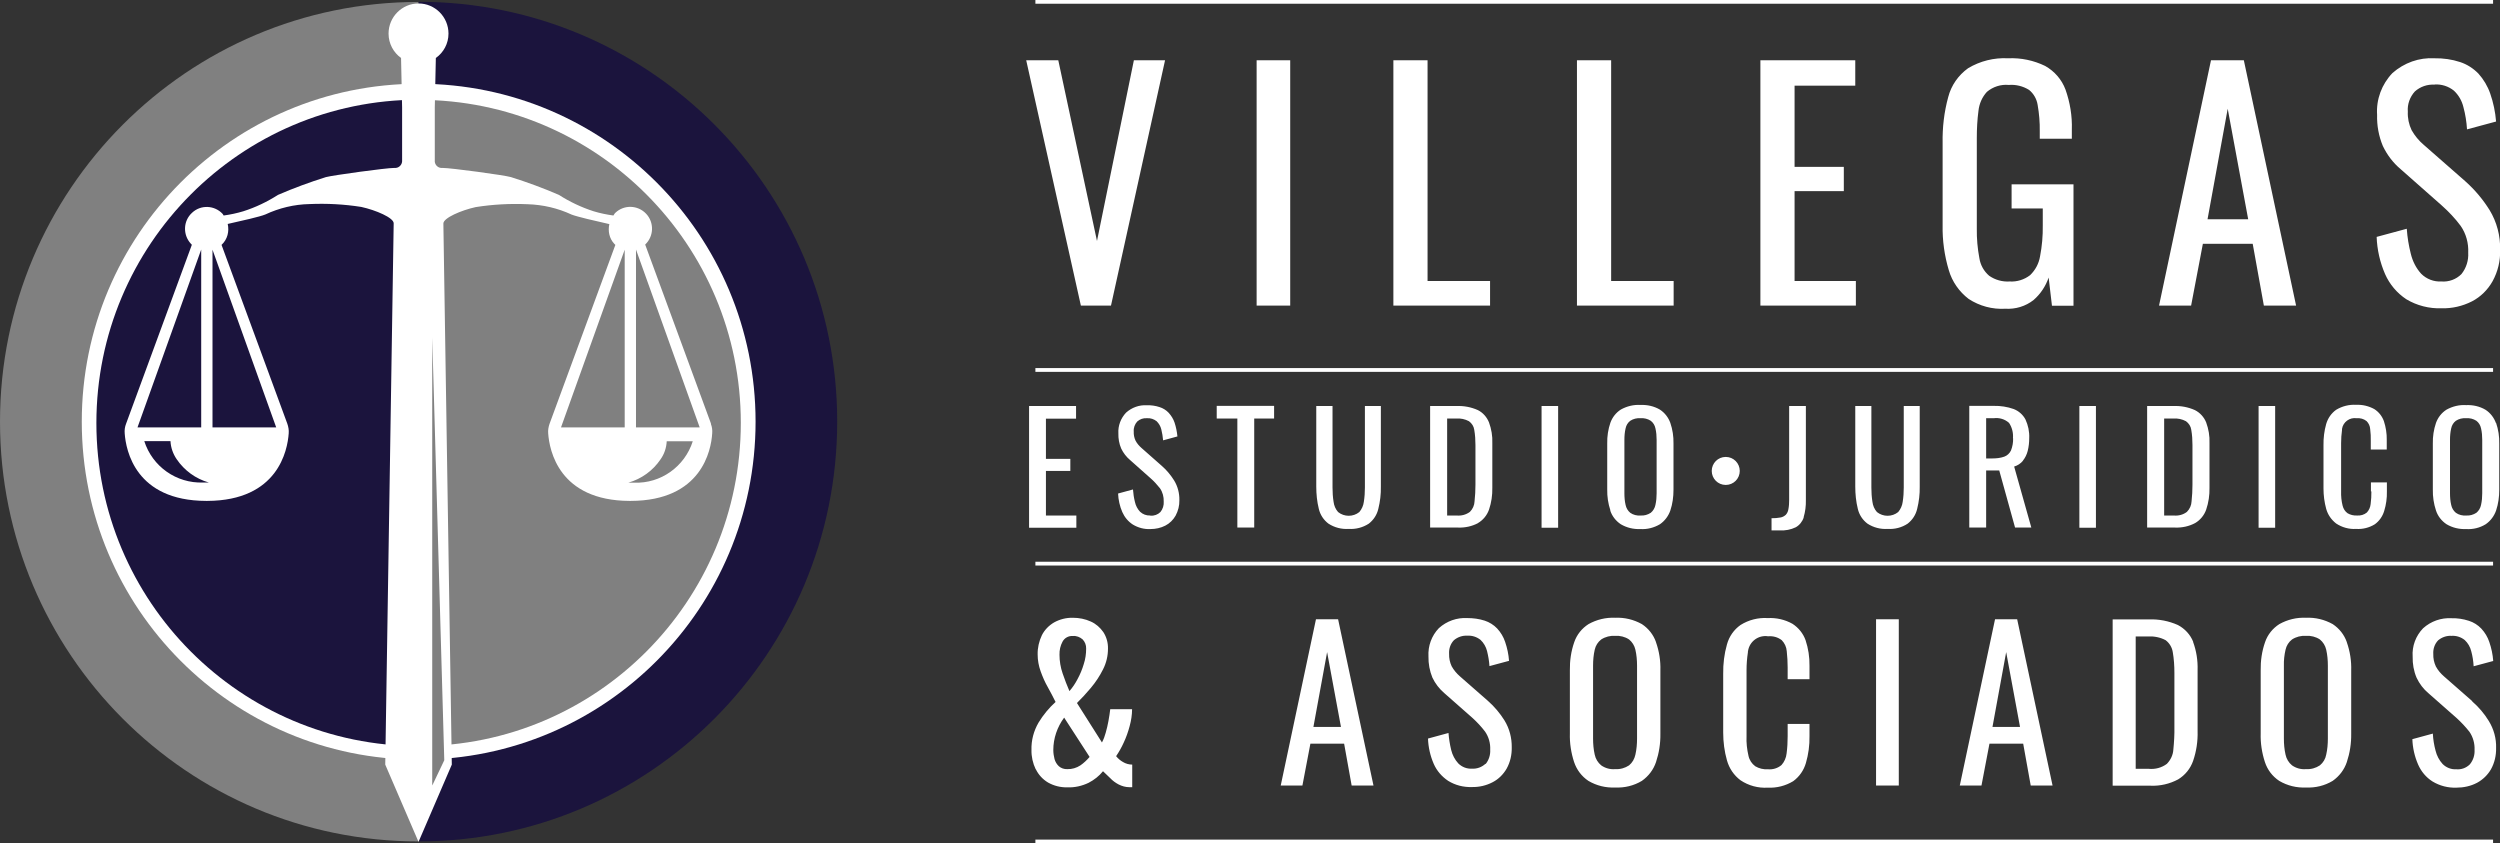 <?xml version="1.0" encoding="UTF-8"?><svg id="b" xmlns="http://www.w3.org/2000/svg" width="166" height="56" viewBox="0 0 166 56"><rect x="0" y="0" width="166" height="56" fill="#333333" stroke="none"/><g id="c"><path id="d" d="M27.8,55.87C12.45,55.88,0,43.4,0,28,0,12.61,12.44.13,27.79.13h0v55.75Z" fill="gray"/><path id="e" d="M27.8,55.87c15.35,0,27.79-12.48,27.79-27.88,0-15.39-12.44-27.87-27.79-27.87v55.75Z" fill="#1b143d"/><ellipse id="f" cx="27.8" cy="28" rx="22.37" ry="22.44" fill="#fff"/><path id="g" d="M27.8,49.54c11.82,0,21.39-9.61,21.39-21.46,0-11.85-9.58-21.45-21.39-21.45v42.91Z" fill="gray"/><path id="h" d="M27.8,49.54c-11.82,0-21.4-9.6-21.4-21.45S15.98,6.63,27.79,6.62h0v42.91Z" fill="#1b143d"/><path d="M47.21,28.13l-4.37-11.89c.58-.55.61-1.47.06-2.05-.55-.58-1.46-.61-2.04-.06-.06.05-.08.12-.13.18-.44-.06-.88-.15-1.31-.28-.81-.26-1.59-.63-2.31-1.09-1.04-.45-2.1-.84-3.18-1.18-.44-.13-3.99-.61-4.54-.61-.25.03-.48-.14-.52-.4,0-.03,0-.07,0-.1,0-.03,0-3.51,0-3.51l.07-3.29c.51-.36.84-.95.84-1.62,0-1.1-.89-2-1.99-2s-1.99.9-1.99,2c0,.67.33,1.26.83,1.62l.07,3.29s0,3.48,0,3.51c.02.25-.17.48-.42.5-.03,0-.07,0-.1,0-.55,0-4.1.49-4.54.61-1.08.34-2.14.73-3.18,1.18-.72.46-1.49.83-2.31,1.09-.43.13-.86.22-1.3.28-.03-.03-.03-.07-.06-.1-.54-.59-1.46-.63-2.04-.08-.59.54-.62,1.46-.08,2.05.02.03.05.05.07.07l-4.37,11.89c-.08.2-.11.42-.09.64.08,1.12.71,4.47,5.41,4.48h.08c4.69-.02,5.32-3.36,5.4-4.48.02-.22-.02-.43-.09-.64l-4.37-11.88c.4-.37.52-.9.41-1.39.94-.21,2.14-.48,2.5-.63.92-.43,1.92-.67,2.93-.69,1.15-.05,2.3.01,3.44.19.96.21,2.16.72,2.15,1.09l-.56,35.94,2.21,5.13,2.21-5.13-.56-35.93c0-.37,1.19-.88,2.15-1.09,1.14-.18,2.29-.24,3.44-.19,1.01.03,2.01.26,2.93.69.36.14,1.56.42,2.5.63-.1.45-.01.95.33,1.31.02.02.05.05.07.07l-4.37,11.88c-.07.2-.11.42-.09.64.08,1.12.71,4.46,5.4,4.48h.08c4.7-.01,5.34-3.35,5.41-4.48.02-.22-.01-.43-.09-.64ZM9.13,28.38l4.23-11.81v11.81h-4.23ZM13.48,32.04h0c-1.77.06-3.36-1.06-3.9-2.75h1.74c.02.43.17.85.41,1.2.51.75,1.26,1.3,2.14,1.55,0,0-.31,0-.39,0ZM18.34,28.38h-4.23v-11.8l4.23,11.8ZM41.48,28.38h-4.23l4.23-11.8v11.8ZM42.11,32.05c-.08,0-.39,0-.39,0h0c.87-.25,1.63-.79,2.14-1.55.25-.35.39-.77.41-1.2h1.73c-.54,1.69-2.13,2.82-3.9,2.75ZM42.23,28.38v-11.81l4.23,11.81h-4.23Z" fill="#fff"/><path id="i" d="M28.71,52.14l.79-1.66-.8-28.07v29.73Z" fill="gray"/><path d="M98.64,50.74c.22-.27.33-.61.31-.96.02-.43-.1-.85-.34-1.2-.25-.33-.54-.64-.85-.92l-1.85-1.63c-.34-.29-.61-.64-.8-1.04-.18-.44-.27-.92-.26-1.4-.04-.7.21-1.38.69-1.88.52-.47,1.2-.71,1.89-.67.39,0,.78.05,1.15.17.31.1.6.28.83.52.24.26.42.56.53.89.14.41.23.83.26,1.26l-1.3.35c-.02-.34-.08-.67-.16-1-.07-.28-.22-.54-.43-.74-.25-.2-.56-.3-.88-.28-.32-.02-.64.09-.89.3-.23.24-.34.57-.32.9-.01.29.05.57.17.83.14.25.33.48.55.67l1.86,1.63c.43.38.8.82,1.1,1.3.33.54.49,1.16.48,1.79.01.49-.1.98-.34,1.41-.22.38-.54.7-.93.9-.42.22-.89.33-1.37.32-.56.02-1.11-.12-1.58-.41-.42-.28-.76-.67-.96-1.13-.23-.53-.36-1.1-.38-1.68l1.36-.37c.03.38.09.76.18,1.13.08.33.24.64.47.89.24.24.57.37.91.35.33.02.66-.1.9-.33ZM87.37,41.12h1.48l2.35,11.04h-1.45l-.5-2.78h-2.24l-.53,2.78h-1.44l2.34-11.04ZM88.12,43.3l-.91,4.97h1.83l-.92-4.97ZM76.37,34.23c-.25.01-.49-.08-.67-.25-.17-.18-.29-.41-.34-.65-.07-.27-.11-.55-.13-.83l-.99.27c.02.42.11.84.28,1.23.15.34.39.63.7.83.35.21.75.32,1.16.3.35,0,.69-.07,1-.23.29-.15.52-.38.68-.66.17-.32.26-.67.25-1.03.01-.46-.11-.92-.35-1.31-.22-.35-.49-.68-.8-.95l-1.36-1.2c-.16-.14-.3-.3-.4-.49-.09-.19-.13-.4-.12-.61-.02-.24.07-.48.23-.66.18-.16.41-.24.65-.22.23-.02.46.06.64.2.15.15.26.33.31.54.06.24.1.49.12.73l.95-.26c-.03-.31-.09-.62-.19-.92-.08-.24-.22-.46-.39-.65-.17-.18-.38-.31-.61-.38-.27-.09-.56-.13-.84-.12-.51-.03-1,.15-1.38.49-.35.37-.54.87-.51,1.37-.01.35.05.7.19,1.02.14.29.34.55.59.76l1.35,1.2c.23.2.44.43.63.67.18.26.26.57.25.88.02.25-.06.51-.22.7-.17.17-.41.26-.66.24ZM83.28,35.03v-7.24h1.32v-.84h-3.81v.84h1.37v7.24h1.12ZM98.15,34.73c-.41.22-.88.32-1.35.3h-1.84s0-8.07,0-8.07h1.75c.49-.02.97.07,1.42.27.34.17.6.47.74.82.16.44.24.9.22,1.37v2.97c.01.49-.06.98-.22,1.45-.13.37-.39.69-.73.89ZM97.97,29.56c0-.34-.02-.68-.08-1.02-.03-.23-.16-.43-.35-.57-.26-.14-.55-.2-.84-.18h-.61v6.44s.63,0,.63,0c.31.03.62-.05.88-.24.19-.19.3-.44.31-.7.04-.37.06-.73.06-1.1v-2.63ZM68.77,51.08c-.19-.4-.29-.84-.28-1.28-.02-.64.15-1.27.47-1.82.31-.51.69-.97,1.13-1.37-.16-.33-.34-.66-.52-.99-.19-.33-.34-.68-.47-1.04-.13-.36-.2-.74-.2-1.12-.01-.44.09-.88.28-1.28.18-.36.47-.65.81-.85.38-.21.81-.32,1.25-.31.41,0,.82.08,1.19.25.34.15.62.4.83.7.21.32.32.71.31,1.1,0,.48-.11.95-.33,1.38-.22.44-.49.85-.81,1.23-.29.35-.6.68-.92,1l1.66,2.62c.11-.21.19-.42.25-.65.07-.24.13-.5.18-.77.05-.27.09-.54.12-.79h1.45c0,.38-.06.75-.16,1.12-.1.38-.23.75-.4,1.11-.14.31-.31.61-.5.89.13.16.28.29.46.39.18.11.4.17.61.17v1.5h-.19c-.25,0-.49-.07-.71-.18-.21-.11-.4-.25-.56-.42-.17-.16-.33-.32-.48-.46-.26.32-.59.58-.96.77-.44.21-.92.32-1.41.3-.45.01-.89-.1-1.28-.32-.35-.21-.63-.51-.81-.88ZM70.35,43.47c0,.42.07.85.21,1.25.14.41.29.8.45,1.17h0c.21-.24.39-.51.54-.8.17-.31.31-.65.41-.99.11-.33.16-.68.16-1.03.01-.23-.08-.46-.24-.62-.18-.15-.4-.24-.64-.22-.29-.02-.56.13-.69.38-.14.26-.21.56-.2.86ZM69.94,49.8c0,.2.03.41.08.6.05.18.15.35.29.48.15.13.35.2.56.19.31.01.61-.08.87-.25.23-.16.43-.35.61-.56l-1.69-2.61c-.46.62-.72,1.38-.72,2.15ZM87.4,26.96v5.35c0,.5.05,1,.17,1.48.09.39.32.74.64.98.4.26.87.38,1.34.35.47.03.94-.09,1.34-.35.32-.25.54-.59.63-.98.12-.48.18-.98.17-1.48v-5.35h-1.06v5.41c0,.32-.02.63-.07.95-.03.25-.14.49-.3.68-.41.33-1,.33-1.41,0-.17-.19-.27-.43-.3-.68-.05-.31-.07-.63-.07-.95v-5.41h-1.07ZM145.62,42.62c.22.6.32,1.23.3,1.87v4.06c.02.67-.08,1.34-.3,1.98-.18.51-.53.94-.99,1.22-.56.3-1.2.45-1.84.42h-2.51v-11.04h2.39c.67-.03,1.33.1,1.94.37.46.24.83.64,1.02,1.12ZM144.38,44.68c0-.47-.03-.93-.11-1.39-.05-.31-.22-.59-.47-.78-.35-.19-.76-.27-1.16-.25h-.83v8.79s.87,0,.87,0c.43.04.85-.07,1.2-.33.25-.26.41-.59.43-.95.05-.5.08-1.01.07-1.51v-3.58ZM102.36,26.96v8.08h1.1v-8.08h-1.1ZM109.96,42.65c.21.6.31,1.23.29,1.87v4.2c.01.64-.09,1.28-.29,1.88-.17.51-.5.94-.94,1.25-.53.32-1.15.47-1.77.44-.62.03-1.24-.12-1.78-.44-.45-.3-.78-.74-.95-1.25-.2-.61-.3-1.26-.28-1.91v-4.18c-.01-.64.08-1.27.29-1.87.17-.5.51-.92.95-1.2.54-.3,1.15-.45,1.77-.42.62-.03,1.23.12,1.77.42.44.29.77.71.94,1.2ZM108.7,44.2c0-.35-.03-.71-.11-1.06-.06-.27-.21-.51-.42-.68-.27-.18-.6-.26-.92-.24-.33-.02-.65.06-.93.24-.22.17-.37.41-.43.68-.08.35-.11.7-.11,1.06v4.84c0,.36.03.72.11,1.07.06.28.21.53.43.71.27.19.6.28.93.25.33.02.65-.07.92-.25.22-.18.36-.43.42-.71.08-.35.11-.71.11-1.07v-4.84ZM155.83,42.65c.21.6.31,1.23.29,1.87v4.2c.01.64-.09,1.28-.29,1.88-.17.51-.5.94-.94,1.25-.53.32-1.15.47-1.77.44-.62.03-1.24-.12-1.78-.44-.45-.3-.78-.73-.95-1.25-.2-.61-.3-1.26-.28-1.91v-4.18c-.01-.64.08-1.27.29-1.87.17-.5.51-.92.95-1.2.54-.3,1.15-.45,1.77-.42.62-.03,1.23.12,1.77.42.44.29.77.71.94,1.2ZM154.57,44.2c0-.35-.03-.71-.11-1.06-.06-.27-.21-.51-.42-.68-.27-.18-.6-.26-.92-.24-.33-.02-.65.06-.93.24-.22.17-.37.41-.43.68-.08.35-.12.7-.11,1.06v4.84c0,.36.03.72.11,1.07.06.28.21.53.43.71.27.19.6.28.93.25.33.02.65-.07.92-.25.22-.18.37-.43.42-.71.08-.35.11-.71.11-1.07v-4.84ZM161.65,5.61c.47-.03.93.12,1.29.41.31.29.53.67.63,1.09.13.48.21.98.24,1.48l1.93-.52c-.05-.63-.18-1.26-.39-1.86-.17-.49-.44-.94-.78-1.32-.34-.35-.76-.62-1.22-.77-.55-.18-1.12-.26-1.7-.25-1.02-.06-2.02.3-2.79.98-.71.74-1.09,1.75-1.02,2.78-.02.71.11,1.41.38,2.06.28.59.68,1.12,1.18,1.54l2.73,2.41c.46.41.89.86,1.26,1.36.36.52.53,1.15.5,1.78.03.51-.13,1.02-.45,1.42-.35.35-.84.53-1.33.49-.5.03-.99-.16-1.34-.51-.34-.37-.57-.83-.69-1.32-.14-.55-.23-1.1-.27-1.67l-2,.54c.03.85.22,1.69.56,2.47.3.68.79,1.26,1.41,1.67.7.42,1.52.63,2.34.6.7.02,1.39-.14,2.02-.46.58-.3,1.05-.77,1.37-1.34.35-.64.52-1.35.5-2.08.02-.93-.22-1.85-.7-2.64-.45-.72-.99-1.36-1.62-1.92l-2.75-2.41c-.33-.28-.6-.61-.81-.98-.18-.38-.27-.8-.25-1.23-.04-.49.14-.98.47-1.34.36-.32.83-.48,1.31-.45ZM165.74,28.08c.15.44.22.9.21,1.37v3.07c0,.47-.06.93-.21,1.38-.13.37-.37.69-.69.91-.39.24-.84.35-1.3.32-.46.02-.91-.09-1.3-.32-.33-.22-.58-.54-.7-.91-.15-.45-.22-.92-.21-1.39v-3.06c-.01-.47.06-.93.21-1.37.13-.36.37-.67.7-.88.4-.22.85-.33,1.3-.3.45-.02.9.08,1.29.31.32.21.56.52.69.88ZM164.82,29.21c0-.26-.02-.52-.08-.77-.04-.2-.15-.38-.31-.5-.2-.13-.44-.19-.68-.17-.24-.02-.48.04-.68.17-.16.12-.27.3-.31.5-.06.25-.08.51-.08.77v3.54c0,.26.02.53.08.78.04.2.15.39.31.52.2.14.44.2.68.18.24.02.48-.05.68-.18.16-.13.27-.32.31-.52.06-.26.08-.52.08-.78v-3.54ZM164.15,46.55l-1.86-1.63c-.22-.19-.41-.41-.55-.67-.12-.26-.18-.54-.17-.83-.02-.33.09-.66.32-.9.25-.21.57-.32.89-.3.32-.02.63.08.88.28.21.2.36.45.43.74.09.33.14.66.16,1l1.3-.35c-.03-.43-.12-.85-.26-1.26-.11-.33-.29-.63-.53-.89-.23-.24-.51-.42-.83-.52-.37-.12-.76-.18-1.15-.17-.69-.04-1.37.2-1.89.67-.48.5-.74,1.18-.69,1.88-.01.48.07.95.26,1.4.19.4.46.76.8,1.04l1.85,1.63c.31.28.6.59.86.92.24.35.36.78.34,1.2.02.35-.09.69-.31.96-.24.24-.57.36-.9.33-.34.02-.67-.11-.91-.35-.23-.25-.39-.56-.47-.89-.1-.37-.16-.75-.18-1.13l-1.36.37c.02.58.15,1.15.38,1.68.2.46.53.86.96,1.13.48.29,1.03.43,1.58.41.48,0,.95-.1,1.37-.32.39-.21.71-.52.93-.9.24-.43.35-.92.34-1.41.02-.63-.15-1.25-.48-1.79-.3-.49-.67-.93-1.1-1.3ZM132.46,41.12h1.48l2.35,11.04h-1.45l-.5-2.78h-2.24l-.53,2.78h-1.44l2.34-11.04ZM133.21,43.3l-.91,4.97h1.83l-.92-4.97ZM120.15,45.08v-.87c.01-.58-.08-1.16-.26-1.7-.16-.45-.47-.83-.87-1.09-.5-.28-1.07-.41-1.64-.38-.64-.04-1.27.12-1.81.46-.44.31-.76.77-.9,1.29-.18.63-.26,1.29-.25,1.95v3.9c0,.63.08,1.25.25,1.85.15.53.46.99.9,1.32.54.36,1.17.53,1.81.49.59.03,1.18-.12,1.69-.43.41-.3.7-.72.84-1.2.17-.58.25-1.18.24-1.78v-.82h-1.45v.82c0,.38-.02.76-.07,1.14-.03.29-.15.56-.34.77-.25.21-.57.31-.9.28-.29.02-.59-.05-.84-.2-.23-.17-.39-.41-.45-.69-.1-.43-.15-.87-.13-1.31v-4.37c0-.4.03-.8.09-1.19,0-.03,0-.07.01-.1.1-.63.69-1.07,1.33-.97.33-.03.65.06.91.26.19.2.31.45.33.73.04.36.06.72.06,1.08v.78h1.45ZM126.08,52.16v-11.04h-1.51v11.04h1.51ZM123.19,26.96v5.35c0,.5.05,1,.17,1.48.09.39.32.74.64.98.4.26.87.38,1.34.35.47.03.94-.09,1.33-.35.32-.25.54-.59.63-.98.12-.48.18-.98.17-1.48v-5.35h-1.06v5.41c0,.32-.02.63-.07.95-.03.25-.14.49-.3.68-.41.33-1,.33-1.41,0-.17-.19-.27-.43-.3-.68-.05-.31-.07-.63-.07-.95v-5.41h-1.07ZM92.52,4v16.29h6.42v-1.63h-4.15V4h-2.27ZM83.44,4v16.29h2.23V4h-2.23ZM157.46,32.63c0,.28-.01.56-.05.84-.02.21-.11.41-.25.56-.18.15-.42.22-.66.2-.22.01-.43-.04-.62-.15-.17-.12-.28-.3-.33-.5-.08-.31-.11-.64-.1-.96v-3.2c0-.29.02-.58.06-.87,0-.02,0-.05,0-.07.07-.46.51-.78.97-.71.24-.02.47.04.66.19.14.14.23.33.24.53.03.26.05.53.04.79v.57h1.06v-.64c.01-.42-.06-.85-.19-1.25-.12-.33-.34-.61-.64-.8-.37-.2-.78-.3-1.2-.28-.47-.03-.93.09-1.33.33-.32.23-.55.56-.66.94-.13.46-.19.94-.18,1.43v2.85c0,.46.06.92.18,1.36.11.39.34.72.66.97.39.26.86.39,1.33.36.43.03.87-.08,1.24-.31.3-.22.51-.52.62-.88.13-.42.19-.86.18-1.3v-.6h-1.06v.6ZM104.71,4v16.29h6.42v-1.63h-4.15V4h-2.27ZM146.27,16.19l-.78,4.1h-2.13l3.45-16.29h2.18l3.47,16.29h-2.14l-.74-4.1h-3.31ZM146.57,14.56h2.71l-1.36-7.34-1.34,7.34ZM149.97,26.96v8.08h1.1v-8.08h-1.1ZM73.77,20.29l3.59-16.29h-2.07l-2.45,12-2.57-12h-2.13l3.63,16.29h1.98ZM123.19,5.69v-1.69h-6.3v16.29h6.34v-1.63h-4.07v-5.97h3.27v-1.61h-3.27v-5.39h4.03ZM137.57,9.21v-.6c.03-.91-.12-1.81-.42-2.66-.25-.67-.73-1.22-1.35-1.57-.76-.37-1.61-.55-2.46-.51-.93-.05-1.86.18-2.66.66-.65.47-1.12,1.14-1.32,1.92-.27.99-.39,2.02-.37,3.05v5.45c-.02,1.01.12,2.02.41,2.99.22.76.69,1.43,1.32,1.91.72.47,1.57.7,2.43.65.68.04,1.35-.16,1.88-.58.46-.4.8-.91,1-1.49l.22,1.87h1.43v-8.06h-4.11v1.6h2.07v1.13c.01.69-.05,1.38-.18,2.05-.08.48-.31.91-.66,1.25-.39.3-.87.45-1.36.42-.48.03-.96-.1-1.36-.38-.35-.3-.58-.71-.65-1.17-.12-.64-.18-1.3-.17-1.95v-6.03c0-.6.03-1.2.11-1.8.05-.47.24-.91.56-1.26.4-.34.93-.51,1.45-.46.47-.04.95.08,1.35.33.31.25.51.61.57,1,.1.57.15,1.16.14,1.74v.5h2.13ZM145.76,34.73c-.41.22-.88.32-1.35.3h-1.84s0-8.07,0-8.07h1.75c.49-.02.97.07,1.42.27.34.17.61.47.75.82.16.44.24.9.22,1.37v2.97c.01.49-.06.98-.22,1.45-.13.37-.39.69-.73.89ZM145.58,29.56c0-.34-.02-.68-.08-1.02-.03-.23-.16-.43-.35-.57-.26-.14-.55-.2-.84-.18h-.61v6.44s.64,0,.64,0c.31.03.62-.05.87-.24.19-.19.3-.44.31-.7.04-.37.06-.73.06-1.1v-2.63ZM138.07,26.96v8.08h1.1v-8.08h-1.1ZM119.76,34.35c.11-.37.16-.76.15-1.14v-6.25h-1.11v6.23c0,.21-.01.42-.05.62-.02.14-.08.27-.17.37-.1.09-.22.16-.35.18-.2.04-.4.05-.6.05v.81h.54c.37.02.74-.05,1.07-.21.25-.14.44-.38.53-.66ZM106.93,33.89c-.15-.45-.22-.92-.21-1.39v-3.06c-.01-.47.06-.93.21-1.37.13-.36.37-.67.7-.88.4-.22.85-.33,1.3-.3.45-.02.9.08,1.29.31.32.21.56.52.69.88.15.44.22.9.21,1.37v3.07c0,.47-.06.93-.21,1.38-.13.37-.37.69-.69.91-.39.23-.84.35-1.3.32-.46.02-.91-.09-1.3-.32-.33-.22-.58-.54-.7-.91ZM107.86,32.75c0,.26.02.53.08.78.04.2.15.39.31.52.2.14.44.2.68.18.24.02.48-.05.68-.18.16-.13.27-.32.31-.52.06-.26.08-.52.08-.78v-3.54c0-.26-.02-.52-.08-.77-.04-.2-.15-.38-.31-.5-.2-.13-.44-.19-.68-.17-.24-.02-.48.04-.68.17-.16.12-.27.3-.31.5-.06.25-.08.51-.08.77v3.54ZM134.32,30.6c-.15.18-.35.31-.58.38l1.14,4.05h-1.08l-1.05-3.79h-.87v3.79h-1.12v-8.08h1.62c.45-.01.91.06,1.33.21.33.13.61.37.78.69.18.39.27.81.25,1.24,0,.29-.03.57-.1.85-.06.24-.17.46-.32.65ZM133.66,29.1c.03-.36-.06-.72-.26-1.02-.28-.25-.65-.36-1.02-.31h-.5v2.67h.43c.26,0,.53-.03.78-.12.19-.07.35-.22.44-.41.1-.26.15-.53.14-.81ZM71.47,34.23h-2.02v-2.96h1.62v-.8h-1.62v-2.67h2v-.84h-3.12v8.08h3.14s0-.8,0-.8ZM115.52,31.27c0-.51-.41-.93-.93-.93s-.93.42-.93.93.41.93.93.93.93-.42.93-.93ZM165.54,37.3h-96.79v.25h96.79v-.25ZM68.75,56h96.79v-.25h-96.79v.25ZM165.54,0h-96.79v.25h96.79v-.25ZM165.54,24.44h-96.79v.25h96.79v-.25Z" fill="#fff"/></g></svg>